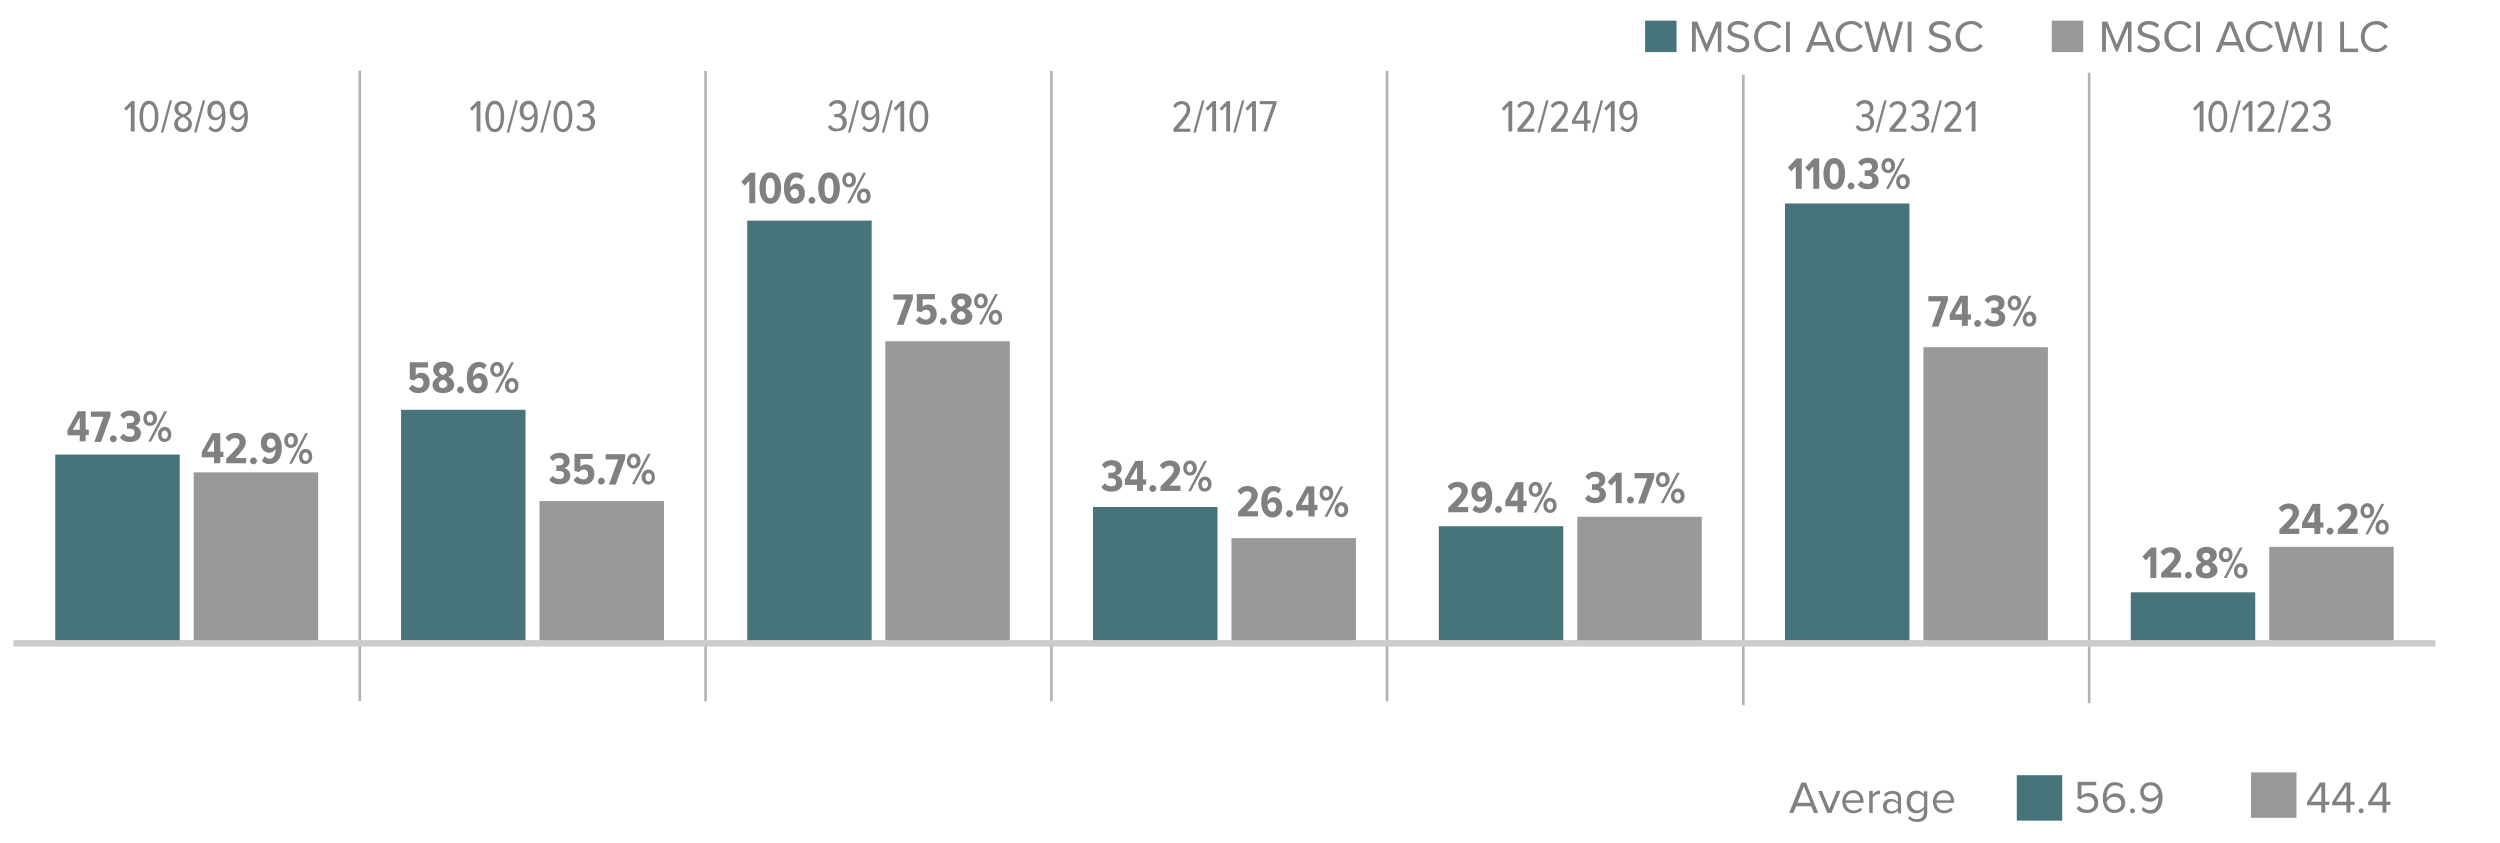 <?xml version="1.0" encoding="utf-8"?>
<!-- Generator: Adobe Illustrator 29.7.1, SVG Export Plug-In . SVG Version: 9.03 Build 0)  -->
<svg version="1.1" id="Layer_1" xmlns="http://www.w3.org/2000/svg" xmlns:xlink="http://www.w3.org/1999/xlink" x="0px" y="0px"
	 viewBox="0 0 715 241.2" enable-background="new 0 0 715 241.2" xml:space="preserve">
<g id="Layer_1_00000083768491782106534460000002532384976581179051_" display="none">
</g>
<g id="Layer_2_00000028309594171289422370000007711068845738649525_">
</g>
<g enable-background="new    ">
	<path fill="#818181" d="M491.3,14.9V7.7l-3,7.1h-0.4L485,7.7v7.1h-1.1V6.2h1.5l2.7,6.5l2.7-6.5h1.5v8.7H491.3z"/>
	<path fill="#818181" d="M493.9,13.6l0.6-0.8c0.6,0.6,1.5,1.2,2.7,1.2c1.5,0,2-0.8,2-1.5c0-2.2-5.1-1-5.1-4.1c0-1.4,1.3-2.4,3-2.4
		c1.3,0,2.4,0.4,3.1,1.2l-0.7,0.8c-0.7-0.7-1.6-1-2.5-1c-1,0-1.8,0.6-1.8,1.4c0,2,5.1,0.8,5.1,4.1c0,1.3-0.9,2.5-3.2,2.5
		C495.7,15,494.6,14.4,493.9,13.6z"/>
	<path fill="#818181" d="M501.7,10.5c0-2.7,2-4.5,4.5-4.5c1.5,0,2.6,0.7,3.3,1.7l-0.9,0.5C508,7.5,507.1,7,506.1,7
		c-1.9,0-3.3,1.5-3.3,3.5c0,2.1,1.4,3.5,3.3,3.5c1,0,1.9-0.5,2.4-1.3l0.9,0.5c-0.7,1-1.8,1.7-3.3,1.7
		C503.6,15,501.7,13.2,501.7,10.5z"/>
	<path fill="#818181" d="M510.8,14.9V6.2h1.1v8.7H510.8z"/>
	<path fill="#818181" d="M523.5,14.9l-0.8-1.9h-4.3l-0.8,1.9h-1.2l3.5-8.7h1.3l3.5,8.7H523.5z M520.5,7.3l-1.8,4.7h3.7L520.5,7.3z"
		/>
	<path fill="#818181" d="M525,10.5c0-2.7,2-4.5,4.5-4.5c1.5,0,2.6,0.7,3.3,1.7l-0.9,0.5c-0.5-0.7-1.4-1.3-2.4-1.3
		c-1.9,0-3.3,1.5-3.3,3.5c0,2.1,1.4,3.5,3.3,3.5c1,0,1.9-0.5,2.4-1.3l0.9,0.5c-0.7,1-1.8,1.7-3.3,1.7C527,15,525,13.2,525,10.5z"/>
	<path fill="#818181" d="M540.7,14.9l-1.9-7l-1.9,7h-1.2l-2.5-8.7h1.2l1.9,7.2l2-7.2h0.9l2,7.2l1.9-7.2h1.2l-2.5,8.7H540.7z"/>
	<path fill="#818181" d="M545.6,14.9V6.2h1.1v8.7H545.6z"/>
	<path fill="#818181" d="M551.5,13.6l0.6-0.8c0.6,0.6,1.5,1.2,2.7,1.2c1.5,0,2-0.8,2-1.5c0-2.2-5.1-1-5.1-4.1c0-1.4,1.3-2.4,3-2.4
		c1.3,0,2.4,0.4,3.1,1.2l-0.6,0.8c-0.7-0.7-1.6-1-2.5-1c-1,0-1.8,0.6-1.8,1.4c0,2,5.1,0.8,5.1,4.1c0,1.3-0.9,2.5-3.2,2.5
		C553.3,15,552.2,14.4,551.5,13.6z"/>
	<path fill="#818181" d="M559.3,10.5c0-2.7,2-4.5,4.5-4.5c1.5,0,2.6,0.7,3.3,1.7l-0.9,0.5c-0.5-0.7-1.4-1.3-2.4-1.3
		c-1.9,0-3.3,1.5-3.3,3.5c0,2.1,1.4,3.5,3.3,3.5c1,0,1.9-0.5,2.4-1.3l0.9,0.5c-0.7,1-1.8,1.7-3.3,1.7
		C561.3,15,559.3,13.2,559.3,10.5z"/>
</g>
<g enable-background="new    ">
	<path fill="#818181" d="M608.6,14.9V7.7l-3,7.1h-0.4l-2.9-7.1v7.1h-1.1V6.2h1.5l2.7,6.5l2.7-6.5h1.5v8.7H608.6z"/>
	<path fill="#818181" d="M611.2,13.6l0.6-0.8c0.6,0.6,1.5,1.2,2.7,1.2c1.5,0,2-0.8,2-1.5c0-2.2-5.1-1-5.1-4.1c0-1.4,1.3-2.4,3-2.4
		c1.3,0,2.4,0.4,3.1,1.2l-0.6,0.8c-0.6-0.7-1.6-1-2.5-1c-1,0-1.8,0.6-1.8,1.4c0,2,5.1,0.8,5.1,4.1c0,1.3-0.9,2.5-3.2,2.5
		C613,15,611.9,14.4,611.2,13.6z"/>
	<path fill="#818181" d="M619,10.5c0-2.7,2-4.5,4.5-4.5c1.5,0,2.6,0.7,3.3,1.7l-0.9,0.5c-0.5-0.7-1.4-1.3-2.4-1.3
		c-1.9,0-3.3,1.5-3.3,3.5c0,2.1,1.4,3.5,3.3,3.5c1,0,1.9-0.5,2.4-1.3l0.9,0.5c-0.7,1-1.8,1.7-3.3,1.7C620.9,15,619,13.2,619,10.5z"
		/>
	<path fill="#818181" d="M628.1,14.9V6.2h1.1v8.7H628.1z"/>
	<path fill="#818181" d="M640.8,14.9l-0.8-1.9h-4.3l-0.8,1.9h-1.2l3.5-8.7h1.3l3.5,8.7H640.8z M637.8,7.3L636,12h3.7L637.8,7.3z"/>
	<path fill="#818181" d="M642.3,10.5c0-2.7,2-4.5,4.5-4.5c1.5,0,2.6,0.7,3.3,1.7l-0.9,0.5c-0.5-0.7-1.4-1.3-2.4-1.3
		c-1.9,0-3.3,1.5-3.3,3.5c0,2.1,1.4,3.5,3.3,3.5c1,0,1.9-0.5,2.4-1.3l0.9,0.5c-0.7,1-1.8,1.7-3.3,1.7
		C644.3,15,642.3,13.2,642.3,10.5z"/>
	<path fill="#818181" d="M658,14.9l-1.9-7l-1.9,7H653l-2.5-8.7h1.2l1.9,7.2l2-7.2h0.9l2,7.2l1.9-7.2h1.2l-2.5,8.7H658z"/>
	<path fill="#818181" d="M662.9,14.9V6.2h1.1v8.7H662.9z"/>
	<path fill="#818181" d="M669.3,14.9V6.2h1.1v7.7h4v1H669.3z"/>
	<path fill="#818181" d="M675.2,10.5c0-2.7,2-4.5,4.5-4.5c1.5,0,2.6,0.7,3.3,1.7L682,8.3c-0.5-0.7-1.4-1.3-2.4-1.3
		c-1.9,0-3.3,1.5-3.3,3.5c0,2.1,1.4,3.5,3.3,3.5c1,0,1.9-0.5,2.4-1.3l0.9,0.5c-0.7,1-1.8,1.7-3.3,1.7
		C677.1,15,675.2,13.2,675.2,10.5z"/>
</g>
<rect x="470.5" y="5.9" fill="#47747A" width="9" height="9"/>
<rect x="586.8" y="5.9" fill="#999999" width="9" height="9"/>
<rect x="576.8" y="221.7" fill="#47747A" width="13" height="13"/>
<rect x="643.8" y="220.9" fill="#999999" width="13" height="13"/>
<rect x="511.6" y="223.8" fill="none" width="265.5" height="12.2"/>
<g enable-background="new    ">
	<path fill="#818181" d="M518.8,232.5l-0.8-1.9h-4.3l-0.8,1.9h-1.2l3.5-8.7h1.3l3.5,8.7H518.8z M515.9,224.9l-1.8,4.7h3.7
		L515.9,224.9z"/>
	<path fill="#818181" d="M522.6,232.5l-2.6-6.3h1.1l2.1,5.1l2.1-5.1h1.1l-2.6,6.3H522.6z"/>
	<path fill="#818181" d="M526.9,229.3c0-1.8,1.3-3.3,3.1-3.3c1.9,0,3,1.5,3,3.4v0.2h-5.1c0.1,1.2,0.9,2.2,2.3,2.2
		c0.7,0,1.4-0.3,1.9-0.8l0.5,0.6c-0.6,0.6-1.5,1-2.5,1C528.2,232.6,526.9,231.3,526.9,229.3z M530,226.8c-1.3,0-2,1.1-2.1,2.1h4.1
		C532,228,531.4,226.8,530,226.8z"/>
	<path fill="#818181" d="M534.6,232.5v-6.3h1v1c0.5-0.7,1.2-1.1,2.1-1.1v1c-0.1,0-0.2,0-0.4,0c-0.6,0-1.4,0.5-1.7,1v4.4H534.6z"/>
	<path fill="#818181" d="M542.8,232.5v-0.7c-0.5,0.6-1.2,0.9-2.1,0.9c-1.1,0-2.2-0.7-2.2-2.1c0-1.4,1.1-2.1,2.2-2.1
		c0.9,0,1.6,0.3,2.1,0.9v-1.1c0-0.8-0.7-1.3-1.6-1.3c-0.8,0-1.4,0.3-1.9,0.9l-0.5-0.7c0.7-0.7,1.5-1,2.5-1c1.3,0,2.4,0.6,2.4,2.1
		v4.3H542.8z M542.8,231.1V230c-0.4-0.5-1-0.8-1.7-0.8c-0.9,0-1.5,0.6-1.5,1.4c0,0.8,0.6,1.4,1.5,1.4
		C541.8,231.9,542.4,231.7,542.8,231.1z"/>
	<path fill="#818181" d="M545.7,234.1l0.5-0.7c0.5,0.6,1.1,0.9,2,0.9c1,0,2-0.5,2-1.9v-0.9c-0.5,0.6-1.2,1.1-2.1,1.1
		c-1.6,0-2.8-1.2-2.8-3.2c0-2,1.1-3.3,2.8-3.3c0.8,0,1.6,0.4,2.1,1.1v-0.9h1v6.1c0,2.1-1.5,2.7-3,2.7
		C547.2,235,546.5,234.8,545.7,234.1z M550.3,230.7v-2.7c-0.3-0.5-1.1-1-1.9-1c-1.3,0-2,1-2,2.4c0,1.4,0.8,2.4,2,2.4
		C549.2,231.7,549.9,231.2,550.3,230.7z"/>
	<path fill="#818181" d="M552.8,229.3c0-1.8,1.3-3.3,3.1-3.3c1.9,0,3,1.5,3,3.4v0.2h-5.1c0.1,1.2,0.9,2.2,2.3,2.2
		c0.7,0,1.4-0.3,1.9-0.8l0.5,0.6c-0.6,0.6-1.5,1-2.5,1C554.2,232.6,552.8,231.3,552.8,229.3z M555.9,226.8c-1.3,0-2,1.1-2.1,2.1h4.1
		C558,228,557.3,226.8,555.9,226.8z"/>
	<path fill="#818181" d="M593.9,231.2l0.7-0.7c0.6,0.7,1.3,1.1,2.4,1.1c1.2,0,2-0.8,2-1.9c0-1.1-0.8-1.9-2-1.9c-0.8,0-1.4,0.2-2,0.8
		l-0.8-0.3v-4.7h5.3v1h-4.2v3c0.4-0.4,1.2-0.8,2-0.8c1.4,0,2.8,1,2.8,2.8c0,1.8-1.3,2.9-3.1,2.9
		C595.5,232.6,594.6,232.1,593.9,231.2z"/>
	<path fill="#818181" d="M601.4,228.2c0-2.4,1.1-4.5,3.5-4.5c1.1,0,1.9,0.4,2.4,1l-0.5,0.8c-0.4-0.5-0.9-0.9-1.9-0.9
		c-1.7,0-2.4,1.7-2.4,3.4c0,0.1,0,0.2,0,0.3c0.4-0.6,1.3-1.4,2.5-1.4c1.6,0,2.8,0.9,2.8,2.8c0,1.5-1.1,2.8-3,2.8
		C602.3,232.6,601.4,230.5,601.4,228.2z M606.7,229.8c0-1.3-0.9-1.9-2-1.9c-0.9,0-1.7,0.5-2.2,1.3c0.1,1.1,0.7,2.4,2.2,2.4
		C606,231.7,606.7,230.7,606.7,229.8z"/>
	<path fill="#818181" d="M609.2,231.9c0-0.4,0.3-0.7,0.7-0.7c0.4,0,0.7,0.3,0.7,0.7s-0.3,0.7-0.7,0.7
		C609.5,232.6,609.2,232.3,609.2,231.9z"/>
	<path fill="#818181" d="M612.5,231.6l0.5-0.8c0.4,0.5,1,0.9,1.9,0.9c1.8,0,2.4-1.8,2.4-3.4c0-0.1,0-0.2,0-0.4
		c-0.4,0.6-1.3,1.4-2.4,1.4c-1.6,0-2.8-0.9-2.8-2.8c0-1.5,1.1-2.8,3-2.8c2.4,0,3.4,2.1,3.4,4.5c0,2.3-1.1,4.5-3.5,4.5
		C613.8,232.6,613,232.2,612.5,231.6z M617.3,227c-0.1-1.1-0.7-2.4-2.2-2.4c-1.3,0-2,1-2,1.8c0,1.3,0.9,1.9,2,1.9
		C616,228.3,616.8,227.8,617.3,227z"/>
	<path fill="#818181" d="M663.9,232.5v-2.2h-4.1v-0.9l3.7-5.6h1.5v5.5h1.2v0.9H665v2.2H663.9z M663.9,224.8l-3,4.5h3V224.8z"/>
	<path fill="#818181" d="M671.1,232.5v-2.2H667v-0.9l3.7-5.6h1.5v5.5h1.2v0.9h-1.2v2.2H671.1z M671.1,224.8l-3,4.5h3V224.8z"/>
	<path fill="#818181" d="M674.6,231.9c0-0.4,0.3-0.7,0.7-0.7s0.7,0.3,0.7,0.7s-0.3,0.7-0.7,0.7S674.6,232.3,674.6,231.9z"/>
	<path fill="#818181" d="M681.4,232.5v-2.2h-4.1v-0.9l3.7-5.6h1.5v5.5h1.2v0.9h-1.2v2.2H681.4z M681.4,224.8l-3,4.5h3V224.8z"/>
</g>
<rect x="13.4" y="117.7" fill="none" width="42.7" height="10.9"/>
<g enable-background="new    ">
	<path fill="#808080" d="M22.8,126.3v-1.8h-3.5V123l3-5.4h2.2v5.3h0.9v1.5h-0.9v1.8H22.8z M22.8,119.4l-2,3.5h2V119.4z"/>
	<path fill="#808080" d="M27,126.3l2.6-7.1H26v-1.5h5.6v1.2l-2.7,7.5H27z"/>
	<path fill="#808080" d="M31.4,125.5c0-0.5,0.5-1,1-1s1,0.5,1,1s-0.5,1-1,1S31.4,126,31.4,125.5z"/>
	<path fill="#808080" d="M34.3,125.1l1-1.1c0.4,0.6,1.1,0.9,1.9,0.9c0.9,0,1.3-0.5,1.3-1.2c0-0.8-0.6-1.1-1.4-1.1
		c-0.3,0-0.7,0-0.8,0v-1.6c0.1,0,0.6,0,0.8,0c0.8,0,1.3-0.3,1.3-1c0-0.7-0.5-1.1-1.3-1.1c-0.7,0-1.3,0.3-1.7,0.9l-1-1
		c0.6-0.9,1.6-1.4,2.9-1.4c1.7,0,2.8,0.8,2.8,2.4c0,1-0.7,1.8-1.6,2c0.9,0.1,1.8,0.9,1.8,2.1c0,1.5-1.2,2.5-3,2.5
		C35.9,126.5,34.8,125.9,34.3,125.1z"/>
	<path fill="#808080" d="M41,119.7c0-1.2,0.8-2.2,1.9-2.2c1.2,0,2,0.9,2,2.2c0,1.2-0.8,2.1-2,2.1C41.7,121.9,41,120.9,41,119.7z
		 M43.8,119.7c0-0.7-0.4-1.2-0.9-1.2c-0.5,0-0.9,0.5-0.9,1.2c0,0.7,0.4,1.2,0.9,1.2C43.4,120.9,43.8,120.4,43.8,119.7z M42.4,126.3
		l4.6-8.7h0.8l-4.6,8.7H42.4z M45.2,124.3c0-1.2,0.8-2.2,1.9-2.2c1.2,0,1.9,0.9,1.9,2.2c0,1.2-0.8,2.1-1.9,2.1
		C46,126.5,45.2,125.6,45.2,124.3z M48,124.3c0-0.7-0.4-1.2-0.9-1.2c-0.5,0-0.9,0.5-0.9,1.2c0,0.7,0.4,1.2,0.9,1.2
		C47.7,125.5,48,125.1,48,124.3z"/>
</g>
<rect x="111.3" y="103.6" fill="none" width="42.7" height="15.7"/>
<g enable-background="new    ">
	<path fill="#808080" d="M116.9,111.1l1.1-1.1c0.5,0.6,1.1,0.9,1.8,0.9c0.8,0,1.3-0.6,1.3-1.4c0-0.9-0.5-1.4-1.2-1.4
		c-0.6,0-1,0.2-1.4,0.7l-1.3-0.3v-4.9h5.2v1.5h-3.5v2.2c0.3-0.4,0.9-0.7,1.6-0.7c1.3,0,2.4,1,2.4,2.8c0,1.7-1.2,3-3,3
		C118.5,112.5,117.6,112,116.9,111.1z"/>
	<path fill="#808080" d="M123.7,110.1c0-1.1,0.8-1.9,1.7-2.3c-0.8-0.3-1.5-1-1.5-2.1c0-1.6,1.4-2.3,2.9-2.3c1.4,0,2.9,0.7,2.9,2.3
		c0,1.1-0.7,1.8-1.5,2.1c0.9,0.3,1.7,1.2,1.7,2.2c0,1.5-1.3,2.4-3,2.4C124.9,112.5,123.7,111.6,123.7,110.1z M127.9,109.9
		c0-0.8-0.9-1.3-1.2-1.3c-0.4,0.1-1.2,0.5-1.2,1.3c0,0.7,0.5,1.1,1.2,1.1C127.3,110.9,127.9,110.6,127.9,109.9z M127.8,106.1
		c0-0.6-0.4-1-1.1-1c-0.7,0-1.1,0.4-1.1,1c0,0.7,0.8,1.1,1.1,1.2C127,107.1,127.8,106.8,127.8,106.1z"/>
	<path fill="#808080" d="M130.7,111.5c0-0.5,0.5-1,1-1s1,0.5,1,1s-0.5,1-1,1S130.7,112,130.7,111.5z"/>
	<path fill="#808080" d="M133.5,108c0-2.6,1.2-4.5,3.5-4.5c0.9,0,1.7,0.4,2.2,0.9l-0.8,1.3c-0.3-0.5-0.7-0.7-1.4-0.7
		c-1.1,0-1.7,1.2-1.7,2.6c0,0.1,0,0.1,0,0.2c0.3-0.6,1-1.1,1.8-1.1c1.3,0,2.4,1,2.4,2.8c0,1.7-1.1,3-2.8,3
		C134.4,112.5,133.5,110.4,133.5,108z M137.8,109.6c0-1-0.6-1.4-1.2-1.4c-0.6,0-1,0.4-1.3,0.9c0.1,0.8,0.4,1.8,1.3,1.8
		C137.4,110.9,137.8,110.2,137.8,109.6z"/>
	<path fill="#808080" d="M140.2,105.7c0-1.2,0.8-2.2,1.9-2.2c1.2,0,2,0.9,2,2.2c0,1.2-0.8,2.1-2,2.1
		C141,107.8,140.2,106.9,140.2,105.7z M143,105.7c0-0.7-0.4-1.2-0.9-1.2c-0.5,0-0.9,0.5-0.9,1.2c0,0.7,0.4,1.2,0.9,1.2
		C142.7,106.9,143,106.4,143,105.7z M141.6,112.3l4.6-8.7h0.8l-4.6,8.7H141.6z M144.4,110.3c0-1.2,0.8-2.2,2-2.2
		c1.2,0,1.9,0.9,1.9,2.2c0,1.2-0.8,2.1-1.9,2.1C145.2,112.5,144.4,111.5,144.4,110.3z M147.3,110.3c0-0.7-0.4-1.2-0.9-1.2
		c-0.5,0-0.9,0.5-0.9,1.2c0,0.7,0.4,1.2,0.9,1.2C146.9,111.5,147.3,111,147.3,110.3z"/>
</g>
<rect x="209.9" y="49.4" fill="none" width="41.7" height="15.7"/>
<g enable-background="new    ">
	<path fill="#808080" d="M214.3,58.1v-6.4l-1.3,1.4l-1-1.1l2.5-2.6h1.5v8.7H214.3z"/>
	<path fill="#808080" d="M217.2,53.8c0-2.2,0.9-4.5,3.1-4.5c2.2,0,3.1,2.2,3.1,4.5c0,2.2-0.9,4.5-3.1,4.5
		C218.1,58.3,217.2,56,217.2,53.8z M221.6,53.8c0-1.7-0.3-2.9-1.3-2.9c-1,0-1.3,1.2-1.3,2.9c0,1.7,0.3,2.9,1.3,2.9
		C221.3,56.7,221.6,55.5,221.6,53.8z"/>
	<path fill="#808080" d="M224.2,53.8c0-2.6,1.2-4.5,3.5-4.5c0.9,0,1.7,0.4,2.2,0.9l-0.8,1.3c-0.3-0.5-0.7-0.7-1.4-0.7
		c-1.1,0-1.7,1.2-1.7,2.6c0,0.1,0,0.1,0,0.2c0.3-0.6,1-1.1,1.8-1.1c1.3,0,2.4,1,2.4,2.8c0,1.7-1.1,3-2.8,3
		C225.1,58.3,224.2,56.2,224.2,53.8z M228.5,55.4c0-1-0.6-1.4-1.2-1.4c-0.6,0-1,0.4-1.3,0.9c0.1,0.8,0.4,1.8,1.3,1.8
		C228.1,56.7,228.5,56,228.5,55.4z"/>
	<path fill="#808080" d="M231.2,57.3c0-0.5,0.5-1,1-1s1,0.5,1,1s-0.5,1-1,1S231.2,57.8,231.2,57.3z"/>
	<path fill="#808080" d="M234,53.8c0-2.2,0.9-4.5,3.1-4.5c2.2,0,3.1,2.2,3.1,4.5c0,2.2-0.9,4.5-3.1,4.5C234.9,58.3,234,56,234,53.8z
		 M238.4,53.8c0-1.7-0.3-2.9-1.3-2.9c-1,0-1.3,1.2-1.3,2.9c0,1.7,0.3,2.9,1.3,2.9C238.1,56.7,238.4,55.5,238.4,53.8z"/>
	<path fill="#808080" d="M240.9,51.5c0-1.2,0.8-2.2,1.9-2.2c1.2,0,2,0.9,2,2.2c0,1.2-0.8,2.1-2,2.1
		C241.7,53.6,240.9,52.7,240.9,51.5z M243.7,51.5c0-0.7-0.4-1.2-0.9-1.2c-0.5,0-0.9,0.5-0.9,1.2c0,0.7,0.4,1.2,0.9,1.2
		C243.3,52.7,243.7,52.2,243.7,51.5z M242.3,58.1l4.6-8.7h0.8l-4.6,8.7H242.3z M245.1,56.1c0-1.2,0.8-2.2,2-2.2
		c1.2,0,1.9,0.9,1.9,2.2c0,1.2-0.8,2.1-1.9,2.1C245.9,58.3,245.1,57.3,245.1,56.1z M247.9,56.1c0-0.7-0.4-1.2-0.9-1.2
		c-0.5,0-0.9,0.5-0.9,1.2c0,0.7,0.4,1.2,0.9,1.2C247.6,57.3,247.9,56.8,247.9,56.1z"/>
</g>
<rect x="310.8" y="131.8" fill="none" width="39.9" height="15.7"/>
<g enable-background="new    ">
	<path fill="#808080" d="M315,139.3l1-1.1c0.4,0.6,1.1,0.9,1.9,0.9c0.9,0,1.3-0.5,1.3-1.2c0-0.8-0.6-1.1-1.4-1.1c-0.3,0-0.7,0-0.8,0
		v-1.6c0.1,0,0.6,0,0.8,0c0.8,0,1.3-0.3,1.3-1c0-0.7-0.5-1.1-1.3-1.1c-0.7,0-1.3,0.3-1.7,0.9l-1-1c0.6-0.9,1.6-1.4,2.9-1.4
		c1.7,0,2.8,0.8,2.8,2.4c0,1-0.7,1.8-1.6,2c0.9,0.1,1.8,0.9,1.8,2.1c0,1.5-1.2,2.5-3,2.5C316.6,140.7,315.5,140.1,315,139.3z"/>
	<path fill="#808080" d="M325.2,140.5v-1.8h-3.5v-1.5l3-5.4h2.2v5.3h0.9v1.5h-0.9v1.8H325.2z M325.2,133.6l-2,3.5h2V133.6z"/>
	<path fill="#808080" d="M328.7,139.7c0-0.5,0.5-1,1-1c0.5,0,1,0.5,1,1s-0.5,1-1,1C329.1,140.7,328.7,140.2,328.7,139.7z"/>
	<path fill="#808080" d="M331.9,140.5v-1.4c3.2-3.1,3.8-3.8,3.8-4.8c0-0.7-0.5-1.1-1.2-1.1c-0.8,0-1.4,0.4-1.8,1l-1-1.1
		c0.7-0.9,1.7-1.4,2.9-1.4c1.7,0,2.9,1,2.9,2.6c0,1.3-0.9,2.4-3,4.6h3.1v1.5H331.9z"/>
	<path fill="#808080" d="M338.4,133.9c0-1.2,0.8-2.2,1.9-2.2c1.2,0,2,0.9,2,2.2c0,1.2-0.8,2.1-2,2.1
		C339.2,136,338.4,135.1,338.4,133.9z M341.2,133.9c0-0.7-0.4-1.2-0.9-1.2c-0.5,0-0.9,0.5-0.9,1.2c0,0.7,0.4,1.2,0.9,1.2
		C340.9,135.1,341.2,134.6,341.2,133.9z M339.8,140.5l4.6-8.7h0.8l-4.6,8.7H339.8z M342.7,138.5c0-1.2,0.8-2.2,1.9-2.2
		c1.2,0,1.9,0.9,1.9,2.2c0,1.2-0.8,2.1-1.9,2.1C343.4,140.7,342.7,139.7,342.7,138.5z M345.5,138.5c0-0.7-0.4-1.2-0.9-1.2
		c-0.5,0-0.9,0.5-0.9,1.2c0,0.7,0.4,1.2,0.9,1.2C345.1,139.7,345.5,139.2,345.5,138.5z"/>
</g>
<rect x="409.7" y="137.9" fill="none" width="40" height="15.7"/>
<g enable-background="new    ">
	<path fill="#808080" d="M414.2,146.6v-1.4c3.2-3.1,3.8-3.8,3.8-4.8c0-0.7-0.5-1.1-1.2-1.1c-0.8,0-1.4,0.4-1.8,1l-1-1.1
		c0.7-0.9,1.7-1.4,2.9-1.4c1.7,0,2.9,1,2.9,2.6c0,1.3-0.9,2.4-3,4.6h3.1v1.5H414.2z"/>
	<path fill="#808080" d="M421.1,145.8l0.8-1.3c0.4,0.4,0.8,0.7,1.4,0.7c1.1,0,1.7-1.2,1.7-2.6c0-0.1,0-0.1,0-0.2
		c-0.3,0.6-1,1.1-1.8,1.1c-1.3,0-2.4-1-2.4-2.8c0-1.7,1.1-3,2.8-3c2.3,0,3.2,2.1,3.2,4.5c0,2.6-1.2,4.5-3.5,4.5
		C422.4,146.7,421.6,146.4,421.1,145.8z M425,141.2c-0.1-0.8-0.3-1.8-1.3-1.8c-0.8,0-1.2,0.7-1.2,1.3c0,1,0.6,1.4,1.2,1.4
		C424.3,142,424.7,141.7,425,141.2z"/>
	<path fill="#808080" d="M427.6,145.7c0-0.5,0.5-1,1-1c0.5,0,1,0.5,1,1s-0.5,1-1,1C428,146.7,427.6,146.3,427.6,145.7z"/>
	<path fill="#808080" d="M434,146.6v-1.8h-3.5v-1.5l3-5.4h2.2v5.3h0.9v1.5h-0.9v1.8H434z M434,139.7l-2,3.5h2V139.7z"/>
	<path fill="#808080" d="M437.2,140c0-1.2,0.8-2.2,1.9-2.2c1.2,0,2,0.9,2,2.2c0,1.2-0.8,2.1-2,2.1C438,142.1,437.2,141.2,437.2,140z
		 M440,140c0-0.7-0.4-1.2-0.9-1.2c-0.5,0-0.9,0.5-0.9,1.2c0,0.7,0.4,1.2,0.9,1.2C439.6,141.1,440,140.7,440,140z M438.6,146.6
		l4.6-8.7h0.8l-4.6,8.7H438.6z M441.4,144.6c0-1.2,0.8-2.2,1.9-2.2c1.2,0,1.9,0.9,1.9,2.2c0,1.2-0.8,2.1-1.9,2.1
		C442.2,146.7,441.4,145.8,441.4,144.6z M444.2,144.6c0-0.7-0.4-1.2-0.9-1.2c-0.5,0-0.9,0.5-0.9,1.2c0,0.7,0.4,1.2,0.9,1.2
		C443.9,145.8,444.2,145.3,444.2,144.6z"/>
</g>
<rect x="509.1" y="45.4" fill="none" width="39.7" height="15.7"/>
<g enable-background="new    ">
	<path fill="#808080" d="M513.6,54v-6.4l-1.3,1.4l-1-1.1l2.5-2.6h1.5V54H513.6z"/>
	<path fill="#808080" d="M518.6,54v-6.4l-1.3,1.4l-1-1.1l2.5-2.6h1.5V54H518.6z"/>
	<path fill="#808080" d="M521.5,49.7c0-2.2,0.9-4.5,3.1-4.5c2.2,0,3.1,2.2,3.1,4.5c0,2.2-0.9,4.5-3.1,4.5
		C522.4,54.2,521.5,51.9,521.5,49.7z M525.9,49.7c0-1.7-0.3-2.9-1.3-2.9c-1,0-1.3,1.2-1.3,2.9c0,1.7,0.3,2.9,1.3,2.9
		C525.6,52.6,525.9,51.4,525.9,49.7z"/>
	<path fill="#808080" d="M528.4,53.2c0-0.5,0.5-1,1-1c0.5,0,1,0.5,1,1s-0.5,1-1,1C528.9,54.2,528.4,53.7,528.4,53.2z"/>
	<path fill="#808080" d="M531.3,52.8l1-1.1c0.4,0.6,1.1,0.9,1.9,0.9c0.9,0,1.3-0.5,1.3-1.2c0-0.8-0.6-1.1-1.4-1.1
		c-0.3,0-0.7,0-0.8,0v-1.6c0.1,0,0.6,0,0.8,0c0.8,0,1.3-0.3,1.3-1c0-0.7-0.5-1.1-1.3-1.1c-0.7,0-1.3,0.3-1.7,0.9l-1-1
		c0.6-0.9,1.6-1.4,2.9-1.4c1.7,0,2.8,0.8,2.8,2.4c0,1-0.7,1.8-1.6,2c0.9,0.1,1.8,0.9,1.8,2.1c0,1.5-1.2,2.5-3,2.5
		C532.9,54.2,531.9,53.6,531.3,52.8z"/>
	<path fill="#808080" d="M538.1,47.4c0-1.2,0.8-2.2,1.9-2.2c1.2,0,2,0.9,2,2.2c0,1.2-0.8,2.1-2,2.1
		C538.8,49.5,538.1,48.6,538.1,47.4z M540.9,47.4c0-0.7-0.4-1.2-0.9-1.2c-0.5,0-0.9,0.5-0.9,1.2c0,0.7,0.4,1.2,0.9,1.2
		C540.5,48.6,540.9,48.1,540.9,47.4z M539.4,54l4.6-8.7h0.8l-4.6,8.7H539.4z M542.3,52c0-1.2,0.8-2.2,2-2.2c1.2,0,1.9,0.9,1.9,2.2
		c0,1.2-0.8,2.1-1.9,2.1C543.1,54.2,542.3,53.2,542.3,52z M545.1,52c0-0.7-0.4-1.2-0.9-1.2c-0.5,0-0.9,0.5-0.9,1.2
		c0,0.7,0.4,1.2,0.9,1.2C544.8,53.2,545.1,52.7,545.1,52z"/>
</g>
<rect x="52.2" y="124" fill="none" width="42.7" height="10.3"/>
<g enable-background="new    ">
	<path fill="#808080" d="M61.2,132.6v-1.8h-3.5v-1.5l3-5.4H63v5.3h0.9v1.5H63v1.8H61.2z M61.2,125.7l-2,3.5h2V125.7z"/>
	<path fill="#808080" d="M64.7,132.6v-1.4c3.2-3.1,3.8-3.8,3.8-4.8c0-0.7-0.5-1.1-1.2-1.1c-0.8,0-1.4,0.4-1.8,1l-1-1.1
		c0.7-0.9,1.7-1.4,2.9-1.4c1.7,0,2.9,1,2.9,2.6c0,1.3-0.9,2.4-3,4.6h3.1v1.5H64.7z"/>
	<path fill="#808080" d="M71.5,131.8c0-0.5,0.5-1,1-1c0.5,0,1,0.5,1,1s-0.5,1-1,1C72,132.8,71.5,132.3,71.5,131.8z"/>
	<path fill="#808080" d="M74.9,131.8l0.8-1.3c0.4,0.4,0.8,0.7,1.4,0.7c1.1,0,1.7-1.2,1.7-2.6c0-0.1,0-0.1,0-0.2
		c-0.3,0.6-1,1.1-1.8,1.1c-1.3,0-2.4-1-2.4-2.8c0-1.7,1.1-3,2.8-3c2.3,0,3.2,2.1,3.2,4.5c0,2.6-1.2,4.5-3.5,4.5
		C76.2,132.8,75.4,132.4,74.9,131.8z M78.8,127.2c-0.1-0.8-0.3-1.8-1.3-1.8c-0.8,0-1.2,0.7-1.2,1.3c0,1,0.6,1.4,1.2,1.4
		C78.1,128.1,78.5,127.7,78.8,127.2z"/>
	<path fill="#808080" d="M81.3,126c0-1.2,0.8-2.2,1.9-2.2c1.2,0,2,0.9,2,2.2c0,1.2-0.8,2.1-2,2.1C82.1,128.2,81.3,127.2,81.3,126z
		 M84.1,126c0-0.7-0.4-1.2-0.9-1.2c-0.5,0-0.9,0.5-0.9,1.2c0,0.7,0.4,1.2,0.9,1.2C83.7,127.2,84.1,126.7,84.1,126z M82.7,132.6
		l4.6-8.7h0.8l-4.6,8.7H82.7z M85.5,130.6c0-1.2,0.8-2.2,1.9-2.2c1.2,0,1.9,0.9,1.9,2.2c0,1.2-0.8,2.1-1.9,2.1
		C86.3,132.8,85.5,131.9,85.5,130.6z M88.3,130.6c0-0.7-0.4-1.2-0.9-1.2c-0.5,0-0.9,0.5-0.9,1.2c0,0.7,0.4,1.2,0.9,1.2
		C88,131.8,88.3,131.4,88.3,130.6z"/>
</g>
<rect x="151.3" y="129.8" fill="none" width="42.7" height="15.7"/>
<g enable-background="new    ">
	<path fill="#808080" d="M157.1,137.2l1-1.1c0.4,0.6,1.1,0.9,1.9,0.9c0.9,0,1.3-0.5,1.3-1.2c0-0.8-0.6-1.1-1.4-1.1
		c-0.3,0-0.7,0-0.8,0v-1.6c0.1,0,0.6,0,0.8,0c0.8,0,1.3-0.3,1.3-1c0-0.7-0.5-1.1-1.3-1.1c-0.7,0-1.3,0.3-1.7,0.9l-1-1
		c0.6-0.9,1.6-1.4,2.9-1.4c1.7,0,2.8,0.8,2.8,2.4c0,1-0.7,1.8-1.6,2c0.9,0.1,1.8,0.9,1.8,2.1c0,1.5-1.2,2.5-3,2.5
		C158.7,138.6,157.6,138,157.1,137.2z"/>
	<path fill="#808080" d="M164,137.3l1.1-1.1c0.5,0.6,1.1,0.9,1.8,0.9c0.8,0,1.3-0.6,1.3-1.4c0-0.9-0.5-1.4-1.2-1.4
		c-0.6,0-1,0.2-1.4,0.7l-1.3-0.3v-4.9h5.2v1.5H166v2.2c0.3-0.4,0.9-0.7,1.6-0.7c1.3,0,2.4,1,2.4,2.8c0,1.7-1.2,3-3,3
		C165.6,138.6,164.6,138.2,164,137.3z"/>
	<path fill="#808080" d="M171,137.6c0-0.5,0.5-1,1-1c0.5,0,1,0.5,1,1s-0.5,1-1,1C171.4,138.6,171,138.2,171,137.6z"/>
	<path fill="#808080" d="M174.2,138.5l2.6-7.1h-3.6v-1.5h5.6v1.2l-2.7,7.5H174.2z"/>
	<path fill="#808080" d="M179.3,131.9c0-1.2,0.8-2.2,1.9-2.2c1.2,0,2,0.9,2,2.2c0,1.2-0.8,2.1-2,2.1
		C180.1,134,179.3,133.1,179.3,131.9z M182.1,131.9c0-0.7-0.4-1.2-0.9-1.2c-0.5,0-0.9,0.5-0.9,1.2c0,0.7,0.4,1.2,0.9,1.2
		C181.7,133,182.1,132.6,182.1,131.9z M180.7,138.5l4.6-8.7h0.8l-4.6,8.7H180.7z M183.5,136.5c0-1.2,0.8-2.2,1.9-2.2
		c1.2,0,1.9,0.9,1.9,2.2c0,1.2-0.8,2.1-1.9,2.1C184.3,138.6,183.5,137.7,183.5,136.5z M186.4,136.5c0-0.7-0.4-1.2-0.9-1.2
		c-0.5,0-0.9,0.5-0.9,1.2c0,0.7,0.4,1.2,0.9,1.2C186,137.7,186.4,137.2,186.4,136.5z"/>
</g>
<rect x="249.8" y="84.1" fill="none" width="42.7" height="15.7"/>
<g enable-background="new    ">
	<path fill="#808080" d="M256.5,92.8l2.6-7.1h-3.6v-1.5h5.6v1.2l-2.7,7.5H256.5z"/>
	<path fill="#808080" d="M261.9,91.6l1.1-1.1c0.5,0.6,1.1,0.9,1.8,0.9c0.8,0,1.3-0.6,1.3-1.4c0-0.9-0.5-1.4-1.2-1.4
		c-0.6,0-1,0.2-1.4,0.7l-1.3-0.3v-4.9h5.2v1.5h-3.5v2.2c0.3-0.4,0.9-0.7,1.6-0.7c1.3,0,2.4,1,2.4,2.8c0,1.7-1.2,3-3,3
		C263.4,92.9,262.5,92.4,261.9,91.6z"/>
	<path fill="#808080" d="M268.8,91.9c0-0.5,0.5-1,1-1c0.5,0,1,0.5,1,1s-0.5,1-1,1C269.3,92.9,268.8,92.5,268.8,91.9z"/>
	<path fill="#808080" d="M271.9,90.6c0-1.1,0.8-1.9,1.7-2.3c-0.8-0.3-1.5-1-1.5-2.1c0-1.6,1.4-2.3,2.9-2.3c1.4,0,2.9,0.7,2.9,2.3
		c0,1.1-0.7,1.8-1.5,2.1c0.9,0.3,1.7,1.2,1.7,2.2c0,1.5-1.3,2.4-3,2.4C273.2,92.9,271.9,92.1,271.9,90.6z M276.1,90.3
		c0-0.8-0.9-1.3-1.2-1.3c-0.4,0.1-1.2,0.5-1.2,1.3c0,0.7,0.5,1.1,1.2,1.1C275.6,91.4,276.1,91,276.1,90.3z M276,86.5
		c0-0.6-0.4-1-1.1-1c-0.7,0-1.1,0.4-1.1,1c0,0.7,0.8,1.1,1.1,1.2C275.2,87.6,276,87.3,276,86.5z"/>
	<path fill="#808080" d="M278.6,86.1c0-1.2,0.8-2.2,1.9-2.2c1.2,0,2,0.9,2,2.2c0,1.2-0.8,2.1-2,2.1
		C279.4,88.3,278.6,87.4,278.6,86.1z M281.4,86.1c0-0.7-0.4-1.2-0.9-1.2c-0.5,0-0.9,0.5-0.9,1.2c0,0.7,0.4,1.2,0.9,1.2
		C281,87.3,281.4,86.9,281.4,86.1z M280,92.8l4.6-8.7h0.8l-4.6,8.7H280z M282.8,90.8c0-1.2,0.8-2.2,1.9-2.2c1.2,0,1.9,0.9,1.9,2.2
		c0,1.2-0.8,2.1-1.9,2.1C283.6,92.9,282.8,92,282.8,90.8z M285.6,90.8c0-0.7-0.4-1.2-0.9-1.2c-0.5,0-0.9,0.5-0.9,1.2
		c0,0.7,0.4,1.2,0.9,1.2C285.3,92,285.6,91.5,285.6,90.8z"/>
</g>
<rect x="349.5" y="139.1" fill="none" width="40.4" height="15.7"/>
<g enable-background="new    ">
	<path fill="#808080" d="M354.1,147.8v-1.4c3.2-3.1,3.8-3.8,3.8-4.8c0-0.7-0.5-1.1-1.2-1.1c-0.8,0-1.4,0.4-1.8,1l-1-1.1
		c0.7-0.9,1.7-1.4,2.9-1.4c1.7,0,2.9,1,2.9,2.6c0,1.3-0.9,2.4-3,4.6h3.1v1.5H354.1z"/>
	<path fill="#808080" d="M360.7,143.5c0-2.6,1.2-4.5,3.5-4.5c0.9,0,1.7,0.4,2.2,0.9l-0.8,1.3c-0.3-0.5-0.7-0.7-1.4-0.7
		c-1.1,0-1.7,1.2-1.7,2.6c0,0.1,0,0.1,0,0.2c0.3-0.6,1-1.1,1.8-1.1c1.3,0,2.4,1,2.4,2.8c0,1.7-1.1,3-2.8,3
		C361.6,147.9,360.7,145.9,360.7,143.5z M365,145c0-1-0.6-1.4-1.2-1.4c-0.6,0-1,0.4-1.3,0.9c0.1,0.8,0.4,1.8,1.3,1.8
		C364.6,146.4,365,145.7,365,145z"/>
	<path fill="#808080" d="M367.8,146.9c0-0.5,0.5-1,1-1s1,0.5,1,1s-0.5,1-1,1S367.8,147.5,367.8,146.9z"/>
	<path fill="#808080" d="M374.2,147.8v-1.8h-3.5v-1.5l3-5.4h2.2v5.3h0.9v1.5H376v1.8H374.2z M374.2,140.9l-2,3.5h2V140.9z"/>
	<path fill="#808080" d="M377.4,141.1c0-1.2,0.8-2.2,1.9-2.2c1.2,0,2,0.9,2,2.2c0,1.2-0.8,2.1-2,2.1
		C378.2,143.3,377.4,142.3,377.4,141.1z M380.2,141.1c0-0.7-0.4-1.2-0.9-1.2c-0.5,0-0.9,0.5-0.9,1.2c0,0.7,0.4,1.2,0.9,1.2
		C379.9,142.3,380.2,141.9,380.2,141.1z M378.8,147.8l4.6-8.7h0.8l-4.6,8.7H378.8z M381.7,145.8c0-1.2,0.8-2.2,2-2.2
		c1.2,0,1.9,0.9,1.9,2.2c0,1.2-0.8,2.1-1.9,2.1C382.4,147.9,381.7,147,381.7,145.8z M384.5,145.8c0-0.7-0.4-1.2-0.9-1.2
		c-0.5,0-0.9,0.5-0.9,1.2c0,0.7,0.4,1.2,0.9,1.2C384.1,147,384.5,146.5,384.5,145.8z"/>
</g>
<rect x="448.6" y="135.2" fill="none" width="38.6" height="15.7"/>
<g enable-background="new    ">
	<path fill="#808080" d="M453.3,142.6l1-1.1c0.4,0.6,1.1,0.9,1.9,0.9c0.9,0,1.3-0.5,1.3-1.2c0-0.8-0.6-1.1-1.4-1.1
		c-0.3,0-0.7,0-0.8,0v-1.6c0.1,0,0.6,0,0.8,0c0.8,0,1.3-0.3,1.3-1c0-0.7-0.5-1.1-1.3-1.1c-0.7,0-1.3,0.3-1.7,0.9l-1-1
		c0.6-0.9,1.6-1.4,2.9-1.4c1.7,0,2.8,0.8,2.8,2.4c0,1-0.7,1.8-1.6,2c0.9,0.1,1.8,0.9,1.8,2.1c0,1.5-1.2,2.5-3,2.5
		C454.9,144,453.8,143.4,453.3,142.6z"/>
	<path fill="#808080" d="M462.1,143.9v-6.4l-1.3,1.4l-1-1.1l2.5-2.6h1.5v8.7H462.1z"/>
	<path fill="#808080" d="M465.3,143c0-0.5,0.5-1,1-1s1,0.5,1,1s-0.5,1-1,1S465.3,143.6,465.3,143z"/>
	<path fill="#808080" d="M468.5,143.9l2.6-7.1h-3.6v-1.5h5.6v1.2l-2.7,7.5H468.5z"/>
	<path fill="#808080" d="M473.6,137.2c0-1.2,0.8-2.2,1.9-2.2c1.2,0,2,0.9,2,2.2c0,1.2-0.8,2.1-2,2.1
		C474.4,139.4,473.6,138.5,473.6,137.2z M476.4,137.2c0-0.7-0.4-1.2-0.9-1.2c-0.5,0-0.9,0.5-0.9,1.2c0,0.7,0.4,1.2,0.9,1.2
		C476.1,138.4,476.4,138,476.4,137.2z M475,143.9l4.6-8.7h0.8l-4.6,8.7H475z M477.9,141.9c0-1.2,0.8-2.2,2-2.2
		c1.2,0,1.9,0.9,1.9,2.2c0,1.2-0.8,2.1-1.9,2.1C478.6,144,477.9,143.1,477.9,141.9z M480.7,141.9c0-0.7-0.4-1.2-0.9-1.2
		c-0.5,0-0.9,0.5-0.9,1.2c0,0.7,0.4,1.2,0.9,1.2C480.3,143.1,480.7,142.6,480.7,141.9z"/>
</g>
<rect x="547.1" y="84.6" fill="none" width="39.5" height="15.7"/>
<g enable-background="new    ">
	<path fill="#808080" d="M552.5,93.3l2.6-7.1h-3.6v-1.5h5.6v1.2l-2.7,7.5H552.5z"/>
	<path fill="#808080" d="M561.1,93.3v-1.8h-3.5V90l3-5.4h2.2v5.3h0.9v1.5h-0.9v1.8H561.1z M561.1,86.4l-2,3.5h2V86.4z"/>
	<path fill="#808080" d="M564.6,92.5c0-0.5,0.5-1,1-1c0.5,0,1,0.5,1,1s-0.5,1-1,1C565,93.5,564.6,93,564.6,92.5z"/>
	<path fill="#808080" d="M567.5,92.1l1-1.1c0.4,0.6,1.1,0.9,1.9,0.9c0.9,0,1.3-0.5,1.3-1.2c0-0.8-0.6-1.1-1.4-1.1
		c-0.3,0-0.7,0-0.8,0v-1.6c0.1,0,0.6,0,0.8,0c0.8,0,1.3-0.3,1.3-1c0-0.7-0.5-1.1-1.3-1.1c-0.7,0-1.3,0.3-1.7,0.9l-1-1
		c0.6-0.9,1.6-1.4,2.9-1.4c1.7,0,2.8,0.8,2.8,2.4c0,1-0.7,1.8-1.6,2c0.9,0.1,1.8,0.9,1.8,2.1c0,1.5-1.2,2.5-3,2.5
		C569.1,93.5,568,92.9,567.5,92.1z"/>
	<path fill="#808080" d="M574.2,86.7c0-1.2,0.8-2.2,1.9-2.2c1.2,0,2,0.9,2,2.2c0,1.2-0.8,2.1-2,2.1C575,88.8,574.2,87.9,574.2,86.7z
		 M577,86.7c0-0.7-0.4-1.2-0.9-1.2c-0.5,0-0.9,0.5-0.9,1.2c0,0.7,0.4,1.2,0.9,1.2C576.7,87.9,577,87.4,577,86.7z M575.6,93.3
		l4.6-8.7h0.8l-4.6,8.7H575.6z M578.5,91.3c0-1.2,0.8-2.2,2-2.2c1.2,0,1.9,0.9,1.9,2.2c0,1.2-0.8,2.1-1.9,2.1
		C579.2,93.5,578.5,92.5,578.5,91.3z M581.3,91.3c0-0.7-0.4-1.2-0.9-1.2c-0.5,0-0.9,0.5-0.9,1.2c0,0.7,0.4,1.2,0.9,1.2
		C580.9,92.5,581.3,92,581.3,91.3z"/>
</g>
<rect x="608" y="156.6" fill="none" width="39.7" height="15.7"/>
<g enable-background="new    ">
	<path fill="#808080" d="M615,165.3v-6.4l-1.3,1.4l-1-1.1l2.5-2.6h1.5v8.7H615z"/>
	<path fill="#808080" d="M618.1,165.3v-1.4c3.2-3.1,3.8-3.8,3.8-4.8c0-0.7-0.5-1.1-1.2-1.1c-0.8,0-1.4,0.4-1.8,1l-1-1.1
		c0.7-0.9,1.7-1.4,2.9-1.4c1.7,0,2.9,1,2.9,2.6c0,1.3-0.9,2.4-3,4.6h3.1v1.5H618.1z"/>
	<path fill="#808080" d="M624.9,164.5c0-0.5,0.5-1,1-1c0.5,0,1,0.5,1,1s-0.5,1-1,1C625.4,165.5,624.9,165,624.9,164.5z"/>
	<path fill="#808080" d="M628,163.1c0-1.1,0.8-1.9,1.7-2.3c-0.8-0.3-1.5-1-1.5-2.1c0-1.6,1.4-2.3,2.9-2.3c1.4,0,2.9,0.7,2.9,2.3
		c0,1.1-0.7,1.8-1.5,2.1c0.9,0.3,1.7,1.2,1.7,2.2c0,1.5-1.3,2.4-3,2.4C629.2,165.5,628,164.6,628,163.1z M632.2,162.9
		c0-0.8-0.9-1.3-1.2-1.3c-0.4,0.1-1.2,0.5-1.2,1.3c0,0.7,0.5,1.1,1.2,1.1C631.6,163.9,632.2,163.6,632.2,162.9z M632.1,159.1
		c0-0.6-0.4-1-1.1-1c-0.7,0-1.1,0.4-1.1,1c0,0.7,0.8,1.1,1.1,1.2C631.3,160.1,632.1,159.8,632.1,159.1z"/>
	<path fill="#808080" d="M634.6,158.7c0-1.2,0.8-2.2,1.9-2.2c1.2,0,2,0.9,2,2.2c0,1.2-0.8,2.1-2,2.1
		C635.4,160.8,634.6,159.9,634.6,158.7z M637.5,158.7c0-0.7-0.4-1.2-0.9-1.2c-0.5,0-0.9,0.5-0.9,1.2c0,0.7,0.4,1.2,0.9,1.2
		C637.1,159.9,637.5,159.4,637.5,158.7z M636,165.3l4.6-8.7h0.8l-4.6,8.7H636z M638.9,163.3c0-1.2,0.8-2.2,2-2.2
		c1.2,0,1.9,0.9,1.9,2.2c0,1.2-0.8,2.1-1.9,2.1C639.7,165.5,638.9,164.5,638.9,163.3z M641.7,163.3c0-0.7-0.4-1.2-0.9-1.2
		c-0.5,0-0.9,0.5-0.9,1.2c0,0.7,0.4,1.2,0.9,1.2C641.4,164.5,641.7,164,641.7,163.3z"/>
</g>
<rect x="647.7" y="144.1" fill="none" width="39.5" height="15.7"/>
<g enable-background="new    ">
	<path fill="#808080" d="M651.9,152.8v-1.4c3.2-3.1,3.8-3.8,3.8-4.8c0-0.7-0.5-1.1-1.2-1.1c-0.8,0-1.4,0.4-1.8,1l-1-1.1
		c0.7-0.9,1.7-1.4,2.9-1.4c1.7,0,2.9,1,2.9,2.6c0,1.3-0.9,2.4-3,4.6h3.1v1.5H651.9z"/>
	<path fill="#808080" d="M661.9,152.8v-1.8h-3.5v-1.5l3-5.4h2.2v5.3h0.9v1.5h-0.9v1.8H661.9z M661.9,145.9l-2,3.5h2V145.9z"/>
	<path fill="#808080" d="M665.4,151.9c0-0.5,0.5-1,1-1c0.5,0,1,0.5,1,1s-0.5,1-1,1C665.9,152.9,665.4,152.5,665.4,151.9z"/>
	<path fill="#808080" d="M668.6,152.8v-1.4c3.2-3.1,3.8-3.8,3.8-4.8c0-0.7-0.5-1.1-1.2-1.1c-0.8,0-1.4,0.4-1.8,1l-1-1.1
		c0.7-0.9,1.7-1.4,2.9-1.4c1.7,0,2.9,1,2.9,2.6c0,1.3-0.9,2.4-3,4.6h3.1v1.5H668.6z"/>
	<path fill="#808080" d="M675.1,146.1c0-1.2,0.8-2.2,1.9-2.2c1.2,0,2,0.9,2,2.2c0,1.2-0.8,2.1-2,2.1
		C675.9,148.3,675.1,147.3,675.1,146.1z M677.9,146.1c0-0.7-0.4-1.2-0.9-1.2c-0.5,0-0.9,0.5-0.9,1.2c0,0.7,0.4,1.2,0.9,1.2
		C677.6,147.3,677.9,146.9,677.9,146.1z M676.5,152.8l4.6-8.7h0.8l-4.6,8.7H676.5z M679.4,150.8c0-1.2,0.8-2.2,1.9-2.2
		c1.2,0,1.9,0.9,1.9,2.2c0,1.2-0.8,2.1-1.9,2.1C680.1,152.9,679.4,152,679.4,150.8z M682.2,150.8c0-0.7-0.4-1.2-0.9-1.2
		c-0.5,0-0.9,0.5-0.9,1.2c0,0.7,0.4,1.2,0.9,1.2C681.8,152,682.2,151.5,682.2,150.8z"/>
</g>
<line fill="none" stroke="#B3B3B3" stroke-miterlimit="10" x1="3.9" y1="184" x2="696.5" y2="184"/>
<line fill="none" x1="3.9" y1="240.9" x2="3.9" y2="47.2"/>
<line fill="none" stroke="#B3B3B3" stroke-width="0.75" stroke-miterlimit="10" x1="102.9" y1="200.5" x2="102.9" y2="20.2"/>
<line fill="none" stroke="#B3B3B3" stroke-width="0.75" stroke-miterlimit="10" x1="201.8" y1="200.6" x2="201.8" y2="20.3"/>
<line fill="none" stroke="#B3B3B3" stroke-width="0.75" stroke-miterlimit="10" x1="300.7" y1="200.6" x2="300.7" y2="20.3"/>
<line fill="none" stroke="#B3B3B3" stroke-width="0.75" stroke-miterlimit="10" x1="396.7" y1="200.6" x2="396.7" y2="20.3"/>
<line fill="none" stroke="#B3B3B3" stroke-width="0.75" stroke-miterlimit="10" x1="498.6" y1="201.7" x2="498.6" y2="21.4"/>
<line fill="none" stroke="#B3B3B3" stroke-width="0.75" stroke-miterlimit="10" x1="597.5" y1="201.1" x2="597.5" y2="20.8"/>
<line fill="none" x1="696.5" y1="231.9" x2="696.5" y2="38.1"/>
<line fill="none" x1="3.9" y1="240.9" x2="3.9" y2="47.2"/>
<rect x="55.4" y="135.1" fill="#999999" width="35.6" height="48.9"/>
<rect x="154.3" y="143.3" fill="#999999" width="35.6" height="40.7"/>
<rect x="253.2" y="97.6" fill="#999999" width="35.6" height="86.4"/>
<rect x="352.2" y="153.9" fill="#999999" width="35.6" height="30.1"/>
<rect x="451.1" y="147.8" fill="#999999" width="35.6" height="36.1"/>
<rect x="550.1" y="99.3" fill="#999999" width="35.6" height="84.7"/>
<rect x="649" y="156.4" fill-rule="evenodd" clip-rule="evenodd" fill="#999999" width="35.6" height="27.6"/>
<rect x="15.8" y="130" fill-rule="evenodd" clip-rule="evenodd" fill="#47747A" width="35.6" height="53.9"/>
<rect x="114.7" y="117.2" fill="#47747A" width="35.6" height="66.8"/>
<rect x="213.7" y="63.1" fill="#47747A" width="35.6" height="120.8"/>
<rect x="312.6" y="145" fill="#47747A" width="35.6" height="39"/>
<rect x="411.5" y="150.5" fill="#47747A" width="35.6" height="33.5"/>
<rect x="510.5" y="58.2" fill="#47747A" width="35.6" height="125.7"/>
<rect x="609.4" y="169.4" fill="#47747A" width="35.6" height="14.6"/>
<g enable-background="new    ">
	<path fill="#818181" d="M629.1,37.6v-7.3l-1.3,1.4l-0.6-0.7l2.1-2.1h0.9v8.7H629.1z"/>
	<path fill="#818181" d="M631.6,33.3c0-2.1,0.7-4.5,2.7-4.5s2.7,2.4,2.7,4.5c0,2.1-0.7,4.5-2.7,4.5S631.6,35.4,631.6,33.3z
		 M636,33.3c0-1.7-0.3-3.5-1.7-3.5c-1.3,0-1.7,1.8-1.7,3.5c0,1.7,0.3,3.6,1.7,3.6S636,35,636,33.3z"/>
	<path fill="#818181" d="M637.7,37.9l2.5-9.2h0.7l-2.5,9.2H637.7z"/>
	<path fill="#818181" d="M643.1,37.6v-7.3l-1.3,1.4l-0.6-0.7l2.1-2.1h0.9v8.7H643.1z"/>
	<path fill="#818181" d="M645.7,37.6v-0.8c2.8-3.3,3.8-4.3,3.8-5.6c0-0.9-0.6-1.4-1.4-1.4c-0.8,0-1.4,0.4-1.8,1.1l-0.7-0.6
		c0.6-0.9,1.4-1.4,2.5-1.4c1.3,0,2.4,0.9,2.4,2.4c0,1.5-1.1,2.8-3.4,5.5h3.4v0.9H645.7z"/>
	<path fill="#818181" d="M651.4,37.9l2.5-9.2h0.7l-2.5,9.2H651.4z"/>
	<path fill="#818181" d="M655.3,37.6v-0.8c2.8-3.3,3.8-4.3,3.8-5.6c0-0.9-0.7-1.4-1.4-1.4c-0.8,0-1.4,0.4-1.8,1.1l-0.7-0.6
		c0.6-0.9,1.4-1.4,2.5-1.4c1.3,0,2.4,0.9,2.4,2.4c0,1.5-1.1,2.8-3.4,5.5h3.4v0.9H655.3z"/>
	<path fill="#818181" d="M661.3,36.3l0.7-0.6c0.4,0.7,1,1.1,1.9,1.1c1.1,0,1.6-0.7,1.6-1.7c0-1.2-0.8-1.6-1.7-1.6
		c-0.3,0-0.6,0-0.7,0v-0.9c0.1,0,0.4,0,0.7,0c0.9,0,1.6-0.5,1.6-1.5c0-1-0.6-1.5-1.5-1.5c-0.8,0-1.3,0.4-1.8,1l-0.7-0.6
		c0.5-0.8,1.4-1.4,2.5-1.4c1.4,0,2.5,0.8,2.5,2.3c0,1.1-0.8,1.8-1.5,2c0.8,0.1,1.7,0.9,1.7,2.1c0,1.4-0.9,2.5-2.6,2.5
		C662.7,37.8,661.8,37.1,661.3,36.3z"/>
</g>
<g enable-background="new    ">
	<path fill="#818181" d="M530.7,36.3l0.7-0.6c0.4,0.7,1,1.1,1.9,1.1c1.1,0,1.6-0.7,1.6-1.7c0-1.2-0.8-1.6-1.7-1.6
		c-0.3,0-0.6,0-0.7,0v-0.9c0.1,0,0.4,0,0.7,0c0.9,0,1.6-0.5,1.6-1.5c0-1-0.6-1.5-1.5-1.5c-0.8,0-1.3,0.4-1.8,1l-0.7-0.6
		c0.5-0.8,1.4-1.4,2.5-1.4c1.4,0,2.5,0.8,2.5,2.3c0,1.1-0.8,1.8-1.5,2c0.8,0.1,1.7,0.9,1.7,2.1c0,1.4-0.9,2.5-2.6,2.5
		C532,37.8,531.1,37.1,530.7,36.3z"/>
	<path fill="#818181" d="M536.4,37.9l2.5-9.2h0.7l-2.5,9.2H536.4z"/>
	<path fill="#818181" d="M540.4,37.6v-0.8c2.8-3.3,3.8-4.3,3.8-5.6c0-0.9-0.7-1.4-1.4-1.4c-0.8,0-1.4,0.4-1.8,1.1l-0.7-0.6
		c0.6-0.9,1.4-1.4,2.5-1.4c1.3,0,2.4,0.9,2.4,2.4c0,1.5-1.1,2.8-3.4,5.5h3.4v0.9H540.4z"/>
	<path fill="#818181" d="M546.4,36.3l0.7-0.6c0.4,0.7,1,1.1,1.9,1.1c1.1,0,1.6-0.7,1.6-1.7c0-1.2-0.8-1.6-1.7-1.6
		c-0.3,0-0.6,0-0.7,0v-0.9c0.1,0,0.4,0,0.7,0c0.9,0,1.6-0.5,1.6-1.5c0-1-0.6-1.5-1.5-1.5c-0.8,0-1.3,0.4-1.8,1l-0.6-0.6
		c0.5-0.8,1.4-1.4,2.5-1.4c1.4,0,2.5,0.8,2.5,2.3c0,1.1-0.8,1.8-1.5,2c0.8,0.1,1.7,0.9,1.7,2.1c0,1.4-0.9,2.5-2.6,2.5
		C547.7,37.8,546.8,37.1,546.4,36.3z"/>
	<path fill="#818181" d="M552.2,37.9l2.5-9.2h0.7l-2.5,9.2H552.2z"/>
	<path fill="#818181" d="M556.1,37.6v-0.8c2.8-3.3,3.8-4.3,3.8-5.6c0-0.9-0.6-1.4-1.4-1.4c-0.8,0-1.4,0.4-1.8,1.1l-0.7-0.6
		c0.6-0.9,1.4-1.4,2.5-1.4c1.3,0,2.4,0.9,2.4,2.4c0,1.5-1.1,2.8-3.4,5.5h3.4v0.9H556.1z"/>
	<path fill="#818181" d="M563.9,37.6v-7.3l-1.3,1.4l-0.6-0.7l2.1-2.1h0.9v8.7H563.9z"/>
</g>
<g enable-background="new    ">
	<path fill="#818181" d="M431.4,37.6v-7.3l-1.3,1.4l-0.6-0.7l2.1-2.1h0.9v8.7H431.4z"/>
	<path fill="#818181" d="M434,37.6v-0.8c2.8-3.3,3.8-4.3,3.8-5.6c0-0.9-0.7-1.4-1.4-1.4c-0.8,0-1.4,0.4-1.8,1.1l-0.7-0.6
		c0.6-0.9,1.4-1.4,2.5-1.4c1.3,0,2.4,0.9,2.4,2.4c0,1.5-1.1,2.8-3.4,5.5h3.4v0.9H434z"/>
	<path fill="#818181" d="M439.7,37.9l2.5-9.2h0.7l-2.5,9.2H439.7z"/>
	<path fill="#818181" d="M443.6,37.6v-0.8c2.8-3.3,3.8-4.3,3.8-5.6c0-0.9-0.6-1.4-1.4-1.4c-0.8,0-1.4,0.4-1.8,1.1l-0.7-0.6
		c0.6-0.9,1.4-1.4,2.5-1.4c1.3,0,2.4,0.9,2.4,2.4c0,1.5-1.1,2.8-3.4,5.5h3.4v0.9H443.6z"/>
	<path fill="#818181" d="M453,37.6v-2.2h-3.4v-0.9l3.1-5.6h1.3v5.5h0.9v0.9h-0.9v2.2H453z M453,30.1l-2.5,4.4h2.5V30.1z"/>
	<path fill="#818181" d="M455.3,37.9l2.5-9.2h0.7l-2.5,9.2H455.3z"/>
	<path fill="#818181" d="M460.7,37.6v-7.3l-1.3,1.4l-0.6-0.7l2.1-2.1h0.9v8.7H460.7z"/>
	<path fill="#818181" d="M463.4,36.7l0.6-0.7c0.3,0.5,0.7,0.9,1.4,0.9c1.4,0,1.9-1.8,1.9-3.5c0-0.1,0-0.2,0-0.3
		c-0.3,0.6-1,1.3-1.9,1.3c-1.3,0-2.3-0.9-2.3-2.8c0-1.5,0.9-2.8,2.5-2.8c2.1,0,2.7,2.2,2.7,4.5c0,2.3-0.8,4.5-2.9,4.5
		C464.6,37.7,463.9,37.3,463.4,36.7z M467.3,32.2c-0.1-1-0.4-2.4-1.6-2.4c-1,0-1.5,1-1.5,1.9c0,1.4,0.7,1.9,1.5,1.9
		C466.4,33.5,467,32.9,467.3,32.2z"/>
</g>
<g enable-background="new    ">
	<path fill="#818181" d="M335.6,37.6v-0.8c2.8-3.3,3.8-4.3,3.8-5.6c0-0.9-0.6-1.4-1.4-1.4c-0.8,0-1.4,0.4-1.8,1.1l-0.7-0.6
		c0.6-0.9,1.4-1.4,2.5-1.4c1.3,0,2.4,0.9,2.4,2.4c0,1.5-1.1,2.8-3.4,5.5h3.4v0.9H335.6z"/>
	<path fill="#818181" d="M341.3,37.9l2.5-9.2h0.7l-2.5,9.2H341.3z"/>
	<path fill="#818181" d="M346.7,37.6v-7.3l-1.3,1.4l-0.6-0.7l2.1-2.1h0.9v8.7H346.7z"/>
	<path fill="#818181" d="M350.7,37.6v-7.3l-1.3,1.4l-0.6-0.7l2.1-2.1h0.9v8.7H350.7z"/>
	<path fill="#818181" d="M352.7,37.9l2.5-9.2h0.7l-2.5,9.2H352.7z"/>
	<path fill="#818181" d="M358.1,37.6v-7.3l-1.3,1.4l-0.6-0.7l2.1-2.1h0.9v8.7H358.1z"/>
	<path fill="#818181" d="M361.3,37.6l2.7-7.8h-3.7v-0.9h4.8v0.7l-2.8,8H361.3z"/>
</g>
<g enable-background="new    ">
	<path fill="#818181" d="M236.8,36.3l0.7-0.6c0.4,0.7,1,1.1,1.9,1.1c1.1,0,1.6-0.7,1.6-1.7c0-1.2-0.8-1.6-1.7-1.6
		c-0.3,0-0.6,0-0.7,0v-0.9c0.1,0,0.4,0,0.7,0c0.9,0,1.6-0.5,1.6-1.5c0-1-0.6-1.5-1.5-1.5c-0.8,0-1.3,0.4-1.8,1l-0.6-0.6
		c0.5-0.8,1.4-1.4,2.5-1.4c1.4,0,2.5,0.8,2.5,2.3c0,1.1-0.8,1.8-1.5,2c0.8,0.1,1.7,0.9,1.7,2.1c0,1.4-0.9,2.5-2.6,2.5
		C238.1,37.8,237.2,37.1,236.8,36.3z"/>
	<path fill="#818181" d="M242.5,37.9l2.5-9.2h0.7l-2.5,9.2H242.5z"/>
	<path fill="#818181" d="M246.6,36.7l0.6-0.7c0.3,0.5,0.7,0.9,1.4,0.9c1.4,0,1.9-1.8,1.9-3.5c0-0.1,0-0.2,0-0.3
		c-0.3,0.6-1,1.3-1.9,1.3c-1.3,0-2.3-0.9-2.3-2.8c0-1.5,0.9-2.8,2.5-2.8c2.1,0,2.7,2.2,2.7,4.5c0,2.3-0.8,4.5-2.9,4.5
		C247.7,37.7,247,37.3,246.6,36.7z M250.5,32.2c-0.1-1-0.4-2.4-1.6-2.4c-1,0-1.5,1-1.5,1.9c0,1.4,0.7,1.9,1.5,1.9
		C249.6,33.5,250.2,32.9,250.5,32.2z"/>
	<path fill="#818181" d="M252.2,37.9l2.5-9.2h0.7l-2.5,9.2H252.2z"/>
	<path fill="#818181" d="M257.5,37.6v-7.3l-1.3,1.4l-0.6-0.7l2.1-2.1h0.9v8.7H257.5z"/>
	<path fill="#818181" d="M260.1,33.3c0-2.1,0.7-4.5,2.7-4.5s2.7,2.4,2.7,4.5c0,2.1-0.7,4.5-2.7,4.5S260.1,35.4,260.1,33.3z
		 M264.5,33.3c0-1.7-0.3-3.5-1.7-3.5c-1.3,0-1.7,1.8-1.7,3.5c0,1.7,0.3,3.6,1.7,3.6S264.5,35,264.5,33.3z"/>
</g>
<g enable-background="new    ">
	<path fill="#818181" d="M136.3,37.6v-7.3l-1.3,1.4l-0.6-0.7l2.1-2.1h0.9v8.7H136.3z"/>
	<path fill="#818181" d="M138.8,33.3c0-2.1,0.7-4.5,2.7-4.5s2.7,2.4,2.7,4.5c0,2.1-0.7,4.5-2.7,4.5S138.8,35.4,138.8,33.3z
		 M143.2,33.3c0-1.7-0.3-3.5-1.7-3.5c-1.3,0-1.7,1.8-1.7,3.5c0,1.7,0.3,3.6,1.7,3.6S143.2,35,143.2,33.3z"/>
	<path fill="#818181" d="M144.9,37.9l2.5-9.2h0.7l-2.5,9.2H144.9z"/>
	<path fill="#818181" d="M148.9,36.7l0.6-0.7c0.3,0.5,0.7,0.9,1.4,0.9c1.4,0,1.9-1.8,1.9-3.5c0-0.1,0-0.2,0-0.3
		c-0.3,0.6-1,1.3-1.9,1.3c-1.3,0-2.3-0.9-2.3-2.8c0-1.5,0.9-2.8,2.5-2.8c2.1,0,2.7,2.2,2.7,4.5c0,2.3-0.8,4.5-2.9,4.5
		C150,37.7,149.4,37.3,148.9,36.7z M152.8,32.2c-0.1-1-0.4-2.4-1.6-2.4c-1,0-1.5,1-1.5,1.9c0,1.4,0.7,1.9,1.5,1.9
		C151.9,33.5,152.5,32.9,152.8,32.2z"/>
	<path fill="#818181" d="M154.5,37.9l2.5-9.2h0.7l-2.5,9.2H154.5z"/>
	<path fill="#818181" d="M158.3,33.3c0-2.1,0.7-4.5,2.7-4.5s2.7,2.4,2.7,4.5c0,2.1-0.7,4.5-2.7,4.5S158.3,35.4,158.3,33.3z
		 M162.7,33.3c0-1.7-0.3-3.5-1.7-3.5c-1.3,0-1.7,1.8-1.7,3.5c0,1.7,0.3,3.6,1.7,3.6S162.7,35,162.7,33.3z"/>
	<path fill="#818181" d="M164.8,36.3l0.7-0.6c0.4,0.7,1,1.1,1.9,1.1c1.1,0,1.6-0.7,1.6-1.7c0-1.2-0.8-1.6-1.7-1.6
		c-0.3,0-0.6,0-0.7,0v-0.9c0.1,0,0.4,0,0.7,0c0.9,0,1.6-0.5,1.6-1.5c0-1-0.6-1.5-1.5-1.5c-0.8,0-1.3,0.4-1.8,1l-0.6-0.6
		c0.5-0.8,1.4-1.4,2.5-1.4c1.4,0,2.5,0.8,2.5,2.3c0,1.1-0.8,1.8-1.5,2c0.8,0.1,1.7,0.9,1.7,2.1c0,1.4-0.9,2.5-2.6,2.5
		C166.1,37.8,165.2,37.1,164.8,36.3z"/>
</g>
<g enable-background="new    ">
	<path fill="#818181" d="M37.4,37.6v-7.3l-1.3,1.4l-0.6-0.7l2.1-2.1h0.9v8.7H37.4z"/>
	<path fill="#818181" d="M39.9,33.3c0-2.1,0.7-4.5,2.7-4.5s2.7,2.4,2.7,4.5c0,2.1-0.7,4.5-2.7,4.5S39.9,35.4,39.9,33.3z M44.3,33.3
		c0-1.7-0.3-3.5-1.7-3.5c-1.3,0-1.7,1.8-1.7,3.5c0,1.7,0.3,3.6,1.7,3.6S44.3,35,44.3,33.3z"/>
	<path fill="#818181" d="M46,37.9l2.5-9.2h0.7l-2.5,9.2H46z"/>
	<path fill="#818181" d="M49.8,35.5c0-1.2,0.9-2,1.7-2.3c-0.8-0.3-1.6-1-1.6-2.1c0-1.5,1.2-2.2,2.4-2.2s2.5,0.7,2.5,2.2
		c0,1.1-0.8,1.8-1.6,2.1c0.8,0.3,1.7,1.2,1.7,2.3c0,1.4-1.1,2.3-2.6,2.3C50.9,37.8,49.8,36.9,49.8,35.5z M53.9,35.3
		c0-1.1-1.2-1.7-1.5-1.8c-0.4,0.1-1.5,0.6-1.5,1.8c0,0.9,0.7,1.5,1.5,1.5C53.2,36.8,53.9,36.3,53.9,35.3z M53.8,31.1
		c0-0.9-0.6-1.4-1.4-1.4c-0.8,0-1.4,0.5-1.4,1.4c0,1.1,1.1,1.5,1.4,1.6C52.7,32.7,53.8,32.2,53.8,31.1z"/>
	<path fill="#818181" d="M55.5,37.9l2.5-9.2h0.7l-2.5,9.2H55.5z"/>
	<path fill="#818181" d="M59.6,36.7l0.6-0.7c0.3,0.5,0.7,0.9,1.4,0.9c1.4,0,1.9-1.8,1.9-3.5c0-0.1,0-0.2,0-0.3
		c-0.3,0.6-1,1.3-1.9,1.3c-1.3,0-2.3-0.9-2.3-2.8c0-1.5,0.9-2.8,2.5-2.8c2.1,0,2.7,2.2,2.7,4.5c0,2.3-0.8,4.5-2.9,4.5
		C60.7,37.7,60,37.3,59.6,36.7z M63.5,32.2c-0.1-1-0.4-2.4-1.6-2.4c-1,0-1.5,1-1.5,1.9c0,1.4,0.7,1.9,1.5,1.9
		C62.6,33.5,63.2,32.9,63.5,32.2z"/>
	<path fill="#818181" d="M66,36.7l0.6-0.7c0.3,0.5,0.7,0.9,1.4,0.9c1.4,0,1.9-1.8,1.9-3.5c0-0.1,0-0.2,0-0.3c-0.3,0.6-1,1.3-1.9,1.3
		c-1.3,0-2.3-0.9-2.3-2.8c0-1.5,0.9-2.8,2.5-2.8c2.1,0,2.7,2.2,2.7,4.5c0,2.3-0.8,4.5-2.9,4.5C67.1,37.7,66.4,37.3,66,36.7z
		 M69.9,32.2c-0.1-1-0.4-2.4-1.6-2.4c-1,0-1.5,1-1.5,1.9c0,1.4,0.7,1.9,1.5,1.9C69,33.5,69.5,32.9,69.9,32.2z"/>
</g>
<line fill="none" stroke="#CCCCCC" stroke-width="1.856" stroke-miterlimit="10" x1="3.9" y1="184" x2="696.5" y2="184"/>
</svg>

